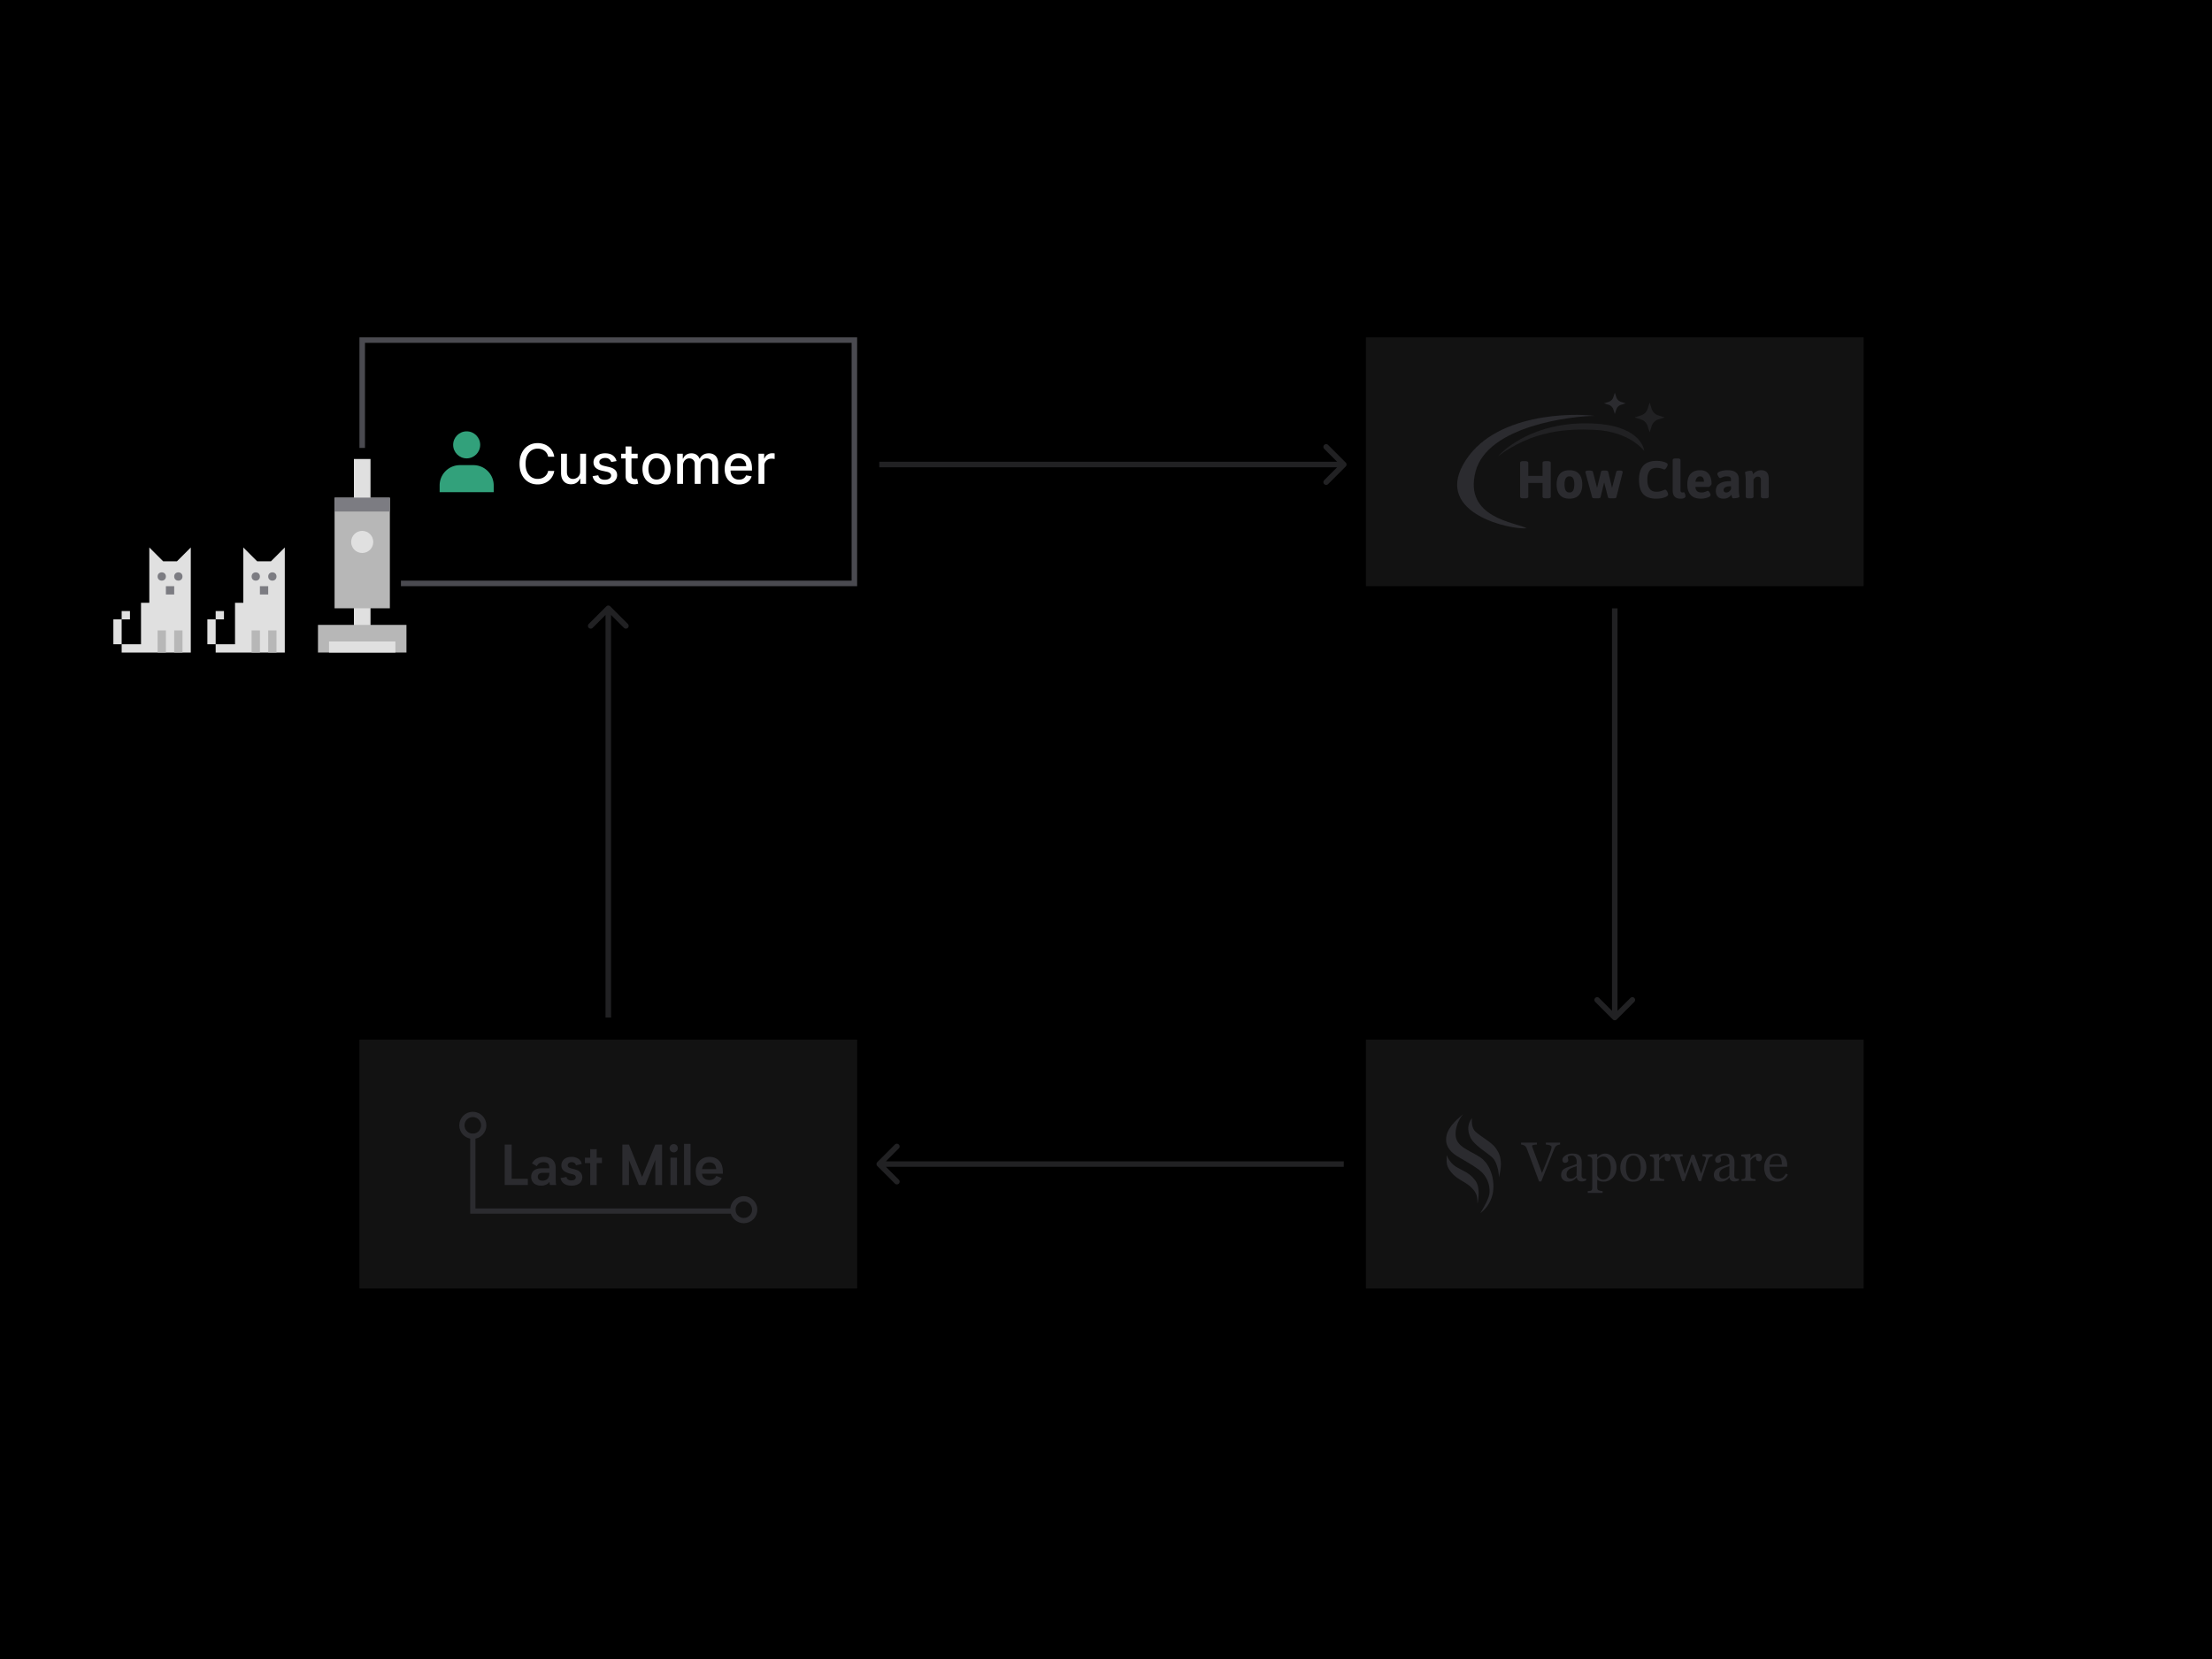 <svg xmlns="http://www.w3.org/2000/svg" width="800" height="600" fill="none" viewBox="110 -80 800 600"><path fill="#000" d="M110-80h800v600H110z"/><g clip-path="url(#a)"><path fill="#121212" d="M604 296h180v90H604z"/><path fill="#2B2B2F" d="M674.228 333.936c-.17.006-.375.045-.616.117a2.195 2.195 0 0 0-.595.244 1.663 1.663 0 0 0-.538.527c-.13.215-.26.469-.39.762a282.545 282.545 0 0 0-1.963 4.844 864.654 864.654 0 0 0-2.695 6.845h-.811c-.937-2.519-1.842-4.948-2.715-7.285a933.75 933.75 0 0 0-1.777-4.736 1.737 1.737 0 0 0-.313-.527 2.19 2.19 0 0 0-.517-.44 1.946 1.946 0 0 0-.586-.244 3.085 3.085 0 0 0-.596-.107v-.694h5.733v.694a8.185 8.185 0 0 0-1.241.146c-.332.072-.498.199-.498.381 0 .072.013.156.039.254.026.097.049.176.069.234.241.638.631 1.68 1.172 3.125.54 1.439 1.308 3.49 2.304 6.153a294.978 294.978 0 0 0 1.709-4.268 155.94 155.94 0 0 0 1.299-3.379c.215-.592.339-1.003.371-1.23.039-.228.059-.414.059-.557a.44.44 0 0 0-.205-.371 1.666 1.666 0 0 0-.528-.264 4.444 4.444 0 0 0-.654-.146 10.433 10.433 0 0 0-.674-.078v-.694h5.157v.694zm9.423 12.988c-.306.111-.576.198-.81.264a2.624 2.624 0 0 1-.781.107c-.508 0-.915-.117-1.221-.352-.3-.241-.492-.589-.576-1.045h-.059a4.747 4.747 0 0 1-1.367 1.075c-.482.247-1.065.371-1.748.371-.723 0-1.318-.222-1.787-.664-.462-.443-.694-1.022-.694-1.739 0-.371.052-.703.157-.996.104-.293.26-.556.468-.791a2.27 2.27 0 0 1 .645-.517 5.25 5.25 0 0 1 .752-.371 62.74 62.74 0 0 1 1.777-.616c.899-.299 1.504-.533 1.817-.703v-.967c0-.084-.02-.247-.059-.488a1.95 1.95 0 0 0-.225-.683 1.862 1.862 0 0 0-.556-.625c-.235-.183-.57-.274-1.006-.274-.3 0-.579.052-.84.156-.254.098-.433.202-.537.313 0 .13.029.322.088.576.065.254.098.488.098.703 0 .228-.105.436-.313.625-.202.189-.485.283-.85.283-.325 0-.566-.114-.722-.341a1.422 1.422 0 0 1-.225-.782c0-.299.104-.586.313-.859.214-.273.491-.518.83-.732a4.317 4.317 0 0 1 1.064-.459 4.061 4.061 0 0 1 1.221-.196c.547 0 1.022.039 1.426.117.41.072.781.232 1.113.479.332.241.583.57.752.986.176.41.264.941.264 1.592 0 .931-.01 1.758-.03 2.481a89.06 89.06 0 0 0-.029 2.353c0 .254.042.456.127.606.091.149.228.276.41.38.098.059.251.092.459.098.215.007.433.01.654.01v.625zm-3.408-5.156c-.553.162-1.038.322-1.455.478a5.885 5.885 0 0 0-1.162.586 2.615 2.615 0 0 0-.772.791c-.188.3-.283.658-.283 1.074 0 .541.14.938.42 1.192.287.254.648.381 1.084.381.462 0 .869-.111 1.221-.332.351-.228.648-.495.889-.801l.058-3.369zm13.164-3.155c.384.456.681.987.889 1.592.215.599.322 1.286.322 2.061 0 .761-.127 1.458-.381 2.089a5.12 5.12 0 0 1-1.006 1.602 4.737 4.737 0 0 1-1.455 1.035c-.533.241-1.1.362-1.699.362-.579 0-1.055-.066-1.426-.196a3.37 3.37 0 0 1-.908-.459h-.078v2.891c0 .234.046.43.137.586.091.156.231.27.42.342.156.058.377.114.664.166.293.058.534.091.722.097v.655h-5.38v-.655c.201-.013.397-.029.585-.049.189-.019.359-.052.508-.097a.657.657 0 0 0 .41-.342c.079-.163.118-.355.118-.576v-10.244c0-.196-.049-.384-.147-.567a1.244 1.244 0 0 0-.381-.439 1.326 1.326 0 0 0-.488-.176 4.051 4.051 0 0 0-.605-.088v-.635l3.281-.214.137.117v1.084l.078.019a4.21 4.21 0 0 1 1.259-.976c.502-.261 1-.391 1.495-.391a3.54 3.54 0 0 1 1.64.381c.501.254.931.596 1.289 1.025zm-1.592 6.924a4.4 4.4 0 0 0 .577-1.406c.123-.534.185-1.13.185-1.787 0-.482-.052-.974-.156-1.475a4.211 4.211 0 0 0-.488-1.308 2.723 2.723 0 0 0-.87-.918c-.358-.235-.787-.352-1.289-.352-.481 0-.892.107-1.23.322a3.63 3.63 0 0 0-.879.752v5.694c.059.175.153.358.283.546.137.189.287.352.449.489.202.163.42.296.655.4.234.098.521.147.859.147.365 0 .716-.095 1.055-.284.338-.195.622-.468.849-.82zm13.604-3.349c0 .677-.107 1.344-.322 2.001-.215.651-.521 1.205-.918 1.661-.45.52-.97.908-1.563 1.162-.592.254-1.256.381-1.992.381a4.542 4.542 0 0 1-1.748-.342 4.48 4.48 0 0 1-1.475-1.016 4.91 4.91 0 0 1-1.015-1.592c-.248-.631-.371-1.338-.371-2.119 0-1.504.436-2.734 1.308-3.691.879-.957 2.028-1.436 3.448-1.436 1.347 0 2.457.456 3.33 1.367.878.905 1.318 2.113 1.318 3.624zm-2.022.019a8.65 8.65 0 0 0-.146-1.543c-.098-.547-.244-1.009-.439-1.387a2.655 2.655 0 0 0-.821-.966c-.338-.248-.752-.372-1.24-.372-.501 0-.931.124-1.289.372a2.74 2.74 0 0 0-.859 1.015c-.209.397-.355.85-.44 1.358a8.916 8.916 0 0 0-.127 1.474c0 .625.049 1.205.147 1.738.104.528.267 1 .488 1.416.221.417.498.746.83.987.339.234.755.351 1.25.351.814 0 1.458-.393 1.934-1.181.475-.788.712-1.875.712-3.262zm10.791-3.496c0 .332-.081.628-.244.889-.162.254-.413.38-.752.38-.364 0-.644-.094-.839-.283-.189-.189-.284-.397-.284-.625 0-.143.01-.273.03-.39.026-.118.048-.235.068-.352-.306 0-.664.124-1.074.371-.41.248-.759.599-1.045 1.055v5.605c0 .228.042.414.127.557a.82.82 0 0 0 .42.322c.162.065.371.114.625.147.26.032.485.055.674.068v.645h-5.079v-.645l.459-.039c.163-.013.303-.039.42-.078a.69.69 0 0 0 .401-.303c.091-.15.136-.342.136-.576v-5.947c0-.202-.048-.401-.146-.596a1.144 1.144 0 0 0-.391-.469 1.267 1.267 0 0 0-.439-.166 3.463 3.463 0 0 0-.547-.078v-.635l3.203-.214.137.136v1.358h.049c.403-.528.853-.928 1.347-1.202.495-.273.948-.41 1.358-.41.41 0 .742.134.996.401.26.267.39.625.39 1.074zm15.176-.615c-.273.026-.569.14-.888.342-.313.201-.541.504-.684.908l-.928 2.724-.967 2.881c-.117.339-.237.703-.361 1.094-.117.391-.224.765-.322 1.123h-.84l-2.588-7.09-2.607 7.09h-.801a699.62 699.62 0 0 1-1.436-4.297 287.762 287.762 0 0 0-1.23-3.721 1.321 1.321 0 0 0-.596-.722 2.162 2.162 0 0 0-.849-.313v-.644h4.296v.683a3.291 3.291 0 0 0-.703.108c-.247.065-.371.172-.371.322 0 .026.01.081.03.166.026.085.055.176.087.273.209.684.443 1.449.704 2.295.266.84.608 1.934 1.025 3.282l2.461-6.934h.937l2.51 6.836c.28-.872.557-1.716.83-2.529.28-.821.524-1.589.733-2.305.045-.169.088-.322.127-.459.045-.143.068-.283.068-.42a.406.406 0 0 0-.156-.312 1.268 1.268 0 0 0-.381-.225 2.078 2.078 0 0 0-.43-.117 2.158 2.158 0 0 0-.332-.039v-.625h3.662v.625zm9.522 8.828c-.306.111-.576.198-.811.264a2.624 2.624 0 0 1-.781.107c-.508 0-.915-.117-1.221-.352-.299-.241-.491-.589-.576-1.045h-.059a4.733 4.733 0 0 1-1.367 1.075c-.481.247-1.064.371-1.748.371-.722 0-1.318-.222-1.787-.664-.462-.443-.693-1.022-.693-1.739 0-.371.052-.703.156-.996.104-.293.26-.556.469-.791.163-.195.377-.368.644-.517a5.25 5.25 0 0 1 .752-.371c.293-.111.886-.316 1.778-.616.898-.299 1.504-.533 1.816-.703v-.967c0-.084-.02-.247-.059-.488a1.948 1.948 0 0 0-.224-.683 1.866 1.866 0 0 0-.557-.625c-.234-.183-.569-.274-1.006-.274-.299 0-.579.052-.84.156-.253.098-.432.202-.537.313 0 .13.03.322.088.576.065.254.098.488.098.703 0 .228-.104.436-.313.625-.201.189-.485.283-.849.283-.326 0-.567-.114-.723-.341a1.421 1.421 0 0 1-.224-.782c0-.299.104-.586.312-.859a3.27 3.27 0 0 1 .83-.732 4.308 4.308 0 0 1 1.065-.459 4.05 4.05 0 0 1 1.22-.196c.547 0 1.022.039 1.426.117.41.072.781.232 1.113.479.332.241.583.57.752.986.176.41.264.941.264 1.592 0 .931-.01 1.758-.029 2.481-.02.716-.03 1.5-.03 2.353 0 .254.043.456.127.606.091.149.228.276.41.38.098.059.251.092.459.098.215.007.433.01.655.01v.625zm-3.408-5.156c-.554.162-1.039.322-1.456.478a5.913 5.913 0 0 0-1.162.586 2.623 2.623 0 0 0-.771.791c-.189.3-.283.658-.283 1.074 0 .541.14.938.42 1.192.286.254.647.381 1.084.381.462 0 .869-.111 1.22-.332.352-.228.648-.495.889-.801l.059-3.369zm11.738-3.057c0 .332-.082.628-.244.889-.163.254-.414.38-.752.38-.365 0-.645-.094-.84-.283-.189-.189-.283-.397-.283-.625 0-.143.009-.273.029-.39.026-.118.049-.235.068-.352-.306 0-.664.124-1.074.371-.41.248-.758.599-1.045 1.055v5.605c0 .228.043.414.127.557a.82.82 0 0 0 .42.322c.163.065.371.114.625.147.26.032.485.055.674.068v.645h-5.078v-.645l.459-.039c.163-.013.302-.039.42-.078a.691.691 0 0 0 .4-.303c.091-.15.137-.342.137-.576v-5.947c0-.202-.049-.401-.147-.596a1.15 1.15 0 0 0-.39-.469 1.28 1.28 0 0 0-.44-.166 3.446 3.446 0 0 0-.547-.078v-.635l3.203-.214.137.136v1.358h.049c.404-.528.853-.928 1.348-1.202.494-.273.947-.41 1.357-.41.41 0 .742.134.996.401.261.267.391.625.391 1.074zm9.385 6.123a4.933 4.933 0 0 1-1.622 1.836c-.677.456-1.455.684-2.333.684-.775 0-1.456-.137-2.042-.411a4.005 4.005 0 0 1-1.435-1.113 4.795 4.795 0 0 1-.85-1.641 7.052 7.052 0 0 1-.273-1.982c0-.625.098-1.237.293-1.836a5.276 5.276 0 0 1 .879-1.631 4.19 4.19 0 0 1 1.377-1.113 3.968 3.968 0 0 1 1.855-.43c.703 0 1.306.111 1.807.332.501.222.908.524 1.221.909.299.364.52.794.664 1.289.149.494.224 1.031.224 1.611v.644h-6.377c0 .632.059 1.205.176 1.719.124.514.316.967.576 1.358.254.377.586.677.996.898.41.215.899.322 1.465.322.58 0 1.078-.133 1.494-.4.423-.274.83-.762 1.221-1.465l.684.42zm-2.159-3.672c0-.364-.032-.755-.097-1.172a3.542 3.542 0 0 0-.293-1.045 1.995 1.995 0 0 0-.615-.732c-.261-.189-.596-.283-1.006-.283-.684 0-1.254.286-1.709.859-.45.566-.694 1.357-.733 2.373h4.453zm-102.363 4.688c.078-1.593-.486-4.704-1.818-6.586-1.332-1.882-7.116-4.791-8.526-8.027-1.41-3.236-.447-5.55.651-6.827 0 0-.486 3.034 1.089 4.705 1.575 1.671 5.862 3.869 7.399 6.011 1.536 2.141 1.818 3.456 1.944 5.492.126 2.035-.729 5.232-.729 5.232h-.01zm-7.72 9.583c-.077-2.477-.077-3.754-2.1-5.828-2.022-2.074-4.89-2.909-6.824-4.992-2.723-2.91-2.188-4.35-2.237-6.904 0 0 .934 2.832 3.598 4.388 2.664 1.555 4.763 2.112 6.825 4.945 2.061 2.832.729 8.382.729 8.382l.009.009z"/><path fill="#2B2B2F" d="M639.187 322.941c-1.215 1.076-5.172 4.033-5.998 7.624-.827 3.591 1.234 5.665 2.809 6.904 1.575 1.238 7.836 4.311 10.102 6.663 2.265 2.352 2.946 5.55 2.508 7.902-.437 2.353-3.237 6.702-3.237 6.702s3.393-2.151 4.443-6.865c1.05-4.714-.652-10.773-4.482-13.327-3.831-2.554-8.779-3.745-8.896-8.142-.117-4.398 2.751-7.461 2.751-7.461z"/><path fill="#121212" d="M240 296h180v90H240z"/><path fill="#2B2B2F" d="M295.049 346.335v-12.38h-2.52v14.6h8.36v-2.22h-5.84zm16.107 2.22c-.12-.32-.18-1.24-.18-2.16v-3.92c0-3.1-2.04-4.08-4.26-4.08-1.84 0-3.44.68-4.32 2.36l1.72 1c.46-.9 1.24-1.44 2.48-1.44 1.18 0 2.06.5 2.06 1.84v.38h-2.96c-2.2 0-3.6 1.12-3.6 3.08 0 2 1.48 3.2 3.58 3.2 1.48 0 2.52-.62 3.04-1.38.04.48.1.9.16 1.12h2.28zm-2.48-4.16c0 1.96-1.24 2.62-2.38 2.62-1.12 0-1.8-.48-1.8-1.42 0-.88.6-1.42 1.74-1.42h2.44v.22zm6.225 1.28-2.16.38c.24 1.6 1.56 2.76 3.94 2.76 2.5 0 3.92-1.22 3.92-3.02 0-1.44-.96-2.42-2.74-2.9l-1.34-.34c-.82-.22-1.2-.56-1.2-1.12 0-.68.58-1.14 1.42-1.14.82 0 1.44.44 1.54 1.16l2.12-.5c-.3-1.64-1.8-2.56-3.74-2.56-2.32 0-3.64 1.36-3.64 3.08 0 1.3.74 2.32 2.8 2.88l1.36.36c.64.16 1.06.48 1.06 1.06 0 .82-.72 1.14-1.58 1.14-1.04 0-1.68-.48-1.76-1.24zm12.801-6.98h-1.9v-3.08h-2.34v3.08h-1.92v1.96h1.92v7.9h2.34v-7.9h1.9v-1.96zm19.305-4.74-4.78 11.7-4.76-11.7h-2.38v14.6h2.38v-9l3.58 9h2.36l3.6-9.06v9.06h2.44v-14.6h-2.44zm6.657 2.82c.82 0 1.48-.66 1.48-1.5s-.66-1.5-1.48-1.5c-.84 0-1.5.66-1.5 1.5s.66 1.5 1.5 1.5zm-1.18 1.92v9.86h2.36v-9.86h-2.36zm4.899 9.86h2.36v-14.86h-2.36v14.86zm14.045-4.94c0-3.16-1.92-5.22-4.84-5.22-3 0-4.96 2.14-4.96 5.24 0 3.12 2 5.18 4.92 5.18 2.04 0 3.76-1.02 4.5-2.76l-1.98-.78c-.44.92-1.28 1.5-2.52 1.5-1.32 0-2.52-.66-2.68-2.28h7.56v-.88zm-4.9-3.24c1.42 0 2.4.8 2.5 2.46h-5.12c.2-1.6 1.18-2.46 2.62-2.46z"/><path stroke="#2B2B2F" stroke-width="1.9" d="M281 330v28h95"/><circle cx="281" cy="327" r="3.95" stroke="#2B2B2F" stroke-width="1.9"/><circle cx="379" cy="357.5" r="3.95" stroke="#2B2B2F" stroke-width="1.9"/><path fill="#212123" d="M693.293 288.707a.999.999 0 0 0 1.414 0l6.364-6.364a.999.999 0 1 0-1.414-1.414L694 286.586l-5.657-5.657a.999.999 0 1 0-1.414 1.414l6.364 6.364zM693 140v148h2V140h-2zM427.293 340.293a.999.999 0 0 0 0 1.414l6.364 6.364a.999.999 0 1 0 1.414-1.414L429.414 341l5.657-5.657a.999.999 0 1 0-1.414-1.414l-6.364 6.364zM596 340H428v2h168v-2zm.707-251.293a1 1 0 0 0 0-1.414l-6.364-6.364a1 1 0 1 0-1.414 1.414L594.586 88l-5.657 5.657a1 1 0 1 0 1.414 1.414l6.364-6.364zM428 89h168v-2H428v2zm-97.293 50.293a.999.999 0 0 0-1.414 0l-6.364 6.364a.999.999 0 1 0 1.414 1.414l5.657-5.657 5.657 5.657a.999.999 0 1 0 1.414-1.414l-6.364-6.364zM331 288V140h-2v148h2z"/><path stroke="#4A4A50" stroke-width="2" d="M241 82V43h178v88H255"/><path fill="#E0E0E0" d="M244 86h-6v61h6z"/><path fill="#B7B7B7" d="M251 140h-20v-40h20z"/><path fill="#7C7C82" d="M251 105h-20v-5h20z"/><path fill="#B7B7B7" d="M257 156h-32v-10h32z"/><path fill="#E0E0E0" d="M253 152h-24v4h24z"/><circle r="4" fill="#E0E0E0" transform="matrix(-1 0 0 1 241 116)"/><path fill="#E0E0E0" d="M185 144h3v9h-3zm3-3h3v3h-3z"/><path fill="#E0E0E0" d="m198 118 5 5h5l5-5v38h-25v-3h7v-15h3v-20z"/><path fill="#B7B7B7" d="M201 148h3v8h-3zm6 0h3v8h-3z"/><circle cx="202.5" cy="128.5" r="1.5" fill="#7C7C82"/><circle cx="208.5" cy="128.5" r="1.5" fill="#7C7C82"/><path fill="#7C7C82" d="M204 132h3v3h-3z"/><path fill="#E0E0E0" d="M151 144h3v9h-3zm3-3h3v3h-3z"/><path fill="#E0E0E0" d="m164 118 5 5h5l5-5v38h-25v-3h7v-15h3v-20z"/><path fill="#B7B7B7" d="M167 148h3v8h-3zm6 0h3v8h-3z"/><circle cx="168.5" cy="128.5" r="1.5" fill="#7C7C82"/><circle cx="174.5" cy="128.5" r="1.5" fill="#7C7C82"/><path fill="#7C7C82" d="M170 132h3v3h-3z"/><path fill="#fff" d="M310.457 85.185h-2.216a3.384 3.384 0 0 0-1.328-2.166 3.674 3.674 0 0 0-1.129-.569 4.408 4.408 0 0 0-1.314-.192c-.838 0-1.589.211-2.252.633-.658.421-1.179 1.039-1.562 1.853-.379.815-.569 1.809-.569 2.983 0 1.184.19 2.183.569 2.997.383.815.906 1.43 1.569 1.847.663.417 1.409.625 2.237.625.46 0 .895-.061 1.307-.185a3.775 3.775 0 0 0 1.13-.56 3.397 3.397 0 0 0 1.342-2.138l2.216.007a5.945 5.945 0 0 1-.689 1.974 5.451 5.451 0 0 1-1.3 1.548 5.873 5.873 0 0 1-1.804 1.002 6.674 6.674 0 0 1-2.216.355c-1.259 0-2.381-.298-3.366-.895-.985-.601-1.762-1.46-2.33-2.578-.563-1.118-.845-2.45-.845-3.999 0-1.553.284-2.886.852-3.998.569-1.118 1.345-1.975 2.33-2.571.985-.602 2.105-.902 3.359-.902a6.77 6.77 0 0 1 2.159.334c.673.217 1.276.54 1.811.965.535.422.978.938 1.329 1.549.35.606.587 1.3.71 2.08zm9.366 5.29v-6.384h2.131V95h-2.088v-1.89h-.114a3.411 3.411 0 0 1-1.207 1.457c-.55.383-1.234.575-2.053.575-.701 0-1.321-.154-1.861-.462-.535-.312-.956-.774-1.264-1.385-.303-.61-.455-1.365-.455-2.265v-6.94h2.124v6.684c0 .743.206 1.335.618 1.776.412.44.947.66 1.605.66.398 0 .793-.1 1.186-.298.398-.199.727-.5.987-.902.265-.403.396-.914.391-1.534zm13.159-3.72-1.925.34a2.276 2.276 0 0 0-.384-.703 1.89 1.89 0 0 0-.696-.547c-.293-.142-.66-.213-1.1-.213-.602 0-1.104.135-1.506.405-.403.265-.604.608-.604 1.03 0 .364.135.658.405.88.27.223.706.405 1.307.547l1.733.398c1.004.232 1.752.59 2.244 1.073.493.482.739 1.11.739 1.882 0 .653-.19 1.235-.568 1.747-.374.506-.898.904-1.57 1.193-.668.289-1.442.433-2.322.433-1.222 0-2.219-.26-2.991-.781-.771-.526-1.245-1.271-1.42-2.237l2.053-.313c.127.535.39.94.788 1.215.398.27.916.404 1.555.404.696 0 1.253-.144 1.669-.433.417-.293.625-.65.625-1.072 0-.341-.128-.627-.383-.86-.251-.231-.637-.407-1.158-.525l-1.846-.405c-1.018-.232-1.771-.601-2.259-1.108-.483-.507-.724-1.148-.724-1.925 0-.644.18-1.207.539-1.69.36-.483.857-.86 1.492-1.13.634-.274 1.361-.411 2.18-.411 1.179 0 2.107.255 2.784.767.677.507 1.125 1.186 1.343 2.038zm7.64-2.664v1.705h-5.959V84.09h5.959zm-4.361-2.614h2.124v10.32c0 .412.061.722.184.93a.964.964 0 0 0 .476.42c.199.07.415.106.647.106.17 0 .319-.012.447-.036.128-.023.227-.042.298-.056l.384 1.754a3.55 3.55 0 0 1-.526.142 4.15 4.15 0 0 1-.852.085 3.74 3.74 0 0 1-1.563-.298 2.682 2.682 0 0 1-1.171-.966c-.299-.436-.448-.983-.448-1.64v-10.76zm11.188 13.743c-1.023 0-1.915-.234-2.678-.703-.762-.469-1.354-1.124-1.775-1.967-.422-.843-.632-1.828-.632-2.955 0-1.132.21-2.121.632-2.969.421-.847 1.013-1.505 1.775-1.974.763-.469 1.655-.703 2.678-.703s1.915.234 2.678.703c.762.469 1.354 1.127 1.775 1.974.422.848.632 1.837.632 2.97 0 1.126-.21 2.11-.632 2.954-.421.843-1.013 1.498-1.775 1.967-.763.469-1.655.703-2.678.703zm.007-1.782c.663 0 1.212-.176 1.648-.526.435-.35.757-.817.966-1.4a5.566 5.566 0 0 0 .319-1.924 5.54 5.54 0 0 0-.319-1.917c-.209-.588-.531-1.059-.966-1.414-.436-.355-.985-.533-1.648-.533-.668 0-1.221.178-1.662.533-.435.355-.76.826-.973 1.413a5.664 5.664 0 0 0-.312 1.918c0 .7.104 1.342.312 1.925.213.582.538 1.049.973 1.399.441.35.994.525 1.662.525zM354.905 95V84.09h2.038v1.776h.135a2.818 2.818 0 0 1 1.115-1.406c.516-.34 1.134-.511 1.854-.511.729 0 1.34.17 1.832.511.497.341.864.81 1.101 1.407h.114a3.067 3.067 0 0 1 1.242-1.393c.569-.35 1.246-.525 2.032-.525.989 0 1.797.31 2.422.93.629.62.944 1.556.944 2.806V95h-2.123v-7.117c0-.738-.202-1.273-.604-1.605-.403-.331-.883-.497-1.442-.497-.691 0-1.229.213-1.612.64-.384.42-.575.963-.575 1.626V95h-2.117v-7.251c0-.592-.185-1.068-.554-1.428-.369-.36-.85-.54-1.442-.54-.402 0-.774.107-1.115.32-.336.208-.608.5-.816.873-.204.374-.306.808-.306 1.3V95h-2.123zm22.377.22c-1.075 0-2-.23-2.777-.689a4.676 4.676 0 0 1-1.79-1.953c-.416-.843-.625-1.83-.625-2.962 0-1.117.209-2.102.625-2.954.422-.852 1.009-1.518 1.762-1.996.757-.478 1.643-.717 2.656-.717a5.35 5.35 0 0 1 1.79.305 4.337 4.337 0 0 1 1.555.96c.459.435.822 1 1.087 1.697.265.69.397 1.531.397 2.52v.754h-8.671v-1.591h6.591c0-.559-.114-1.054-.341-1.485a2.583 2.583 0 0 0-.959-1.03c-.407-.25-.886-.376-1.435-.376-.596 0-1.117.147-1.562.44a2.947 2.947 0 0 0-1.023 1.137 3.277 3.277 0 0 0-.355 1.513v1.242c0 .73.128 1.35.383 1.861.261.512.623.902 1.087 1.172.464.265 1.006.398 1.626.398.403 0 .77-.057 1.101-.17a2.38 2.38 0 0 0 .86-.526c.241-.232.426-.519.554-.86l2.01.363a3.637 3.637 0 0 1-.867 1.555 4.2 4.2 0 0 1-1.555 1.03c-.621.241-1.328.362-2.124.362zm7.037-.22V84.09h2.052v1.734h.114a2.637 2.637 0 0 1 1.051-1.385 3.01 3.01 0 0 1 1.719-.511 9.072 9.072 0 0 1 .902.05v2.03a3.797 3.797 0 0 0-.455-.078 4.338 4.338 0 0 0-.653-.05c-.502 0-.95.107-1.343.32a2.373 2.373 0 0 0-1.264 2.138V95h-2.123z"/><circle cx="278.778" cy="80.889" r="4.889" fill="#32A17B"/><path fill="#32A17B" d="M269 95.556a7.333 7.333 0 0 1 7.333-7.333h4.889a7.334 7.334 0 0 1 7.334 7.333V98H269v-2.444z"/><path fill="#121212" d="M604 42h180v90H604z"/><path fill="#2B2B2F" d="M660.915 100.231c-.76 0-1.139-.2-1.139-.601V87.405c0-.207.089-.361.268-.462.187-.107.477-.16.871-.16h.676c.394 0 .681.053.86.16.186.1.279.255.279.462v4.716h5.156v-4.716c0-.207.093-.361.28-.462.186-.107.476-.16.87-.16h.666c.766 0 1.149.207 1.149.622V99.63c0 .401-.383.601-1.149.601h-.666c-.767 0-1.15-.2-1.15-.601v-4.984h-5.156v4.984c0 .401-.38.601-1.139.601h-.676zm16.704.129c-1.511 0-2.664-.444-3.459-1.332-.788-.888-1.182-2.166-1.182-3.835 0-1.661.394-2.932 1.182-3.813.795-.881 1.948-1.321 3.459-1.321 1.511 0 2.657.44 3.437 1.32.788.875 1.182 2.146 1.182 3.814 0 1.669-.394 2.947-1.182 3.835-.78.888-1.926 1.332-3.437 1.332zm0-2.245c.601 0 1.042-.243 1.321-.73.286-.487.43-1.218.43-2.192 0-.966-.144-1.693-.43-2.18-.279-.487-.72-.73-1.321-.73-1.189 0-1.784.97-1.784 2.91 0 .967.144 1.698.43 2.192.294.487.745.73 1.354.73zm9.27 2.116c-.637 0-.992-.132-1.063-.397l-2.396-8.873a.933.933 0 0 1-.043-.29c0-.33.398-.494 1.193-.494.515 0 .884.032 1.106.096.229.058.362.158.397.301l1.3 5.038c.029.1.065.251.108.452l.096.397c.079-.322.158-.623.237-.902l1.214-4.985c.05-.265.404-.397 1.063-.397h.451c.287 0 .527.036.72.107.193.065.304.161.333.29l1.225 5.103c.007.057.035.172.086.343l.096.44.226-.848 1.321-5.038c.086-.265.462-.397 1.128-.397.788 0 1.182.164 1.182.494 0 .021-.015.118-.043.29l-2.245 8.873c-.036.129-.151.229-.344.301a2.28 2.28 0 0 1-.709.096h-.935c-.63 0-.977-.132-1.042-.397l-1.171-4.544c-.05-.179-.118-.455-.204-.827l-.225.849-1.085 4.522c-.029.129-.14.229-.333.301a2.28 2.28 0 0 1-.709.096h-.935zm22.161.129c-2.148 0-3.734-.558-4.758-1.675-1.017-1.118-1.526-2.854-1.526-5.21 0-4.534 2.127-6.8 6.381-6.8.58 0 1.182.057 1.805.172.623.114 1.142.275 1.557.483.423.2.634.426.634.677 0 .179-.072.415-.215.709-.143.286-.315.54-.515.763-.194.222-.366.332-.516.332-.036 0-.133-.035-.29-.107a7.396 7.396 0 0 0-1.085-.354c-.372-.1-.849-.15-1.429-.15-1.124 0-1.958.357-2.503 1.073-.537.71-.805 1.784-.805 3.223 0 1.44.272 2.525.816 3.255.544.73 1.361 1.096 2.449 1.096.566 0 1.057-.058 1.472-.172a8.476 8.476 0 0 0 1.235-.44 5.81 5.81 0 0 0 .194-.076.646.646 0 0 1 .236-.075c.186 0 .365.111.537.333.172.215.312.462.419.741.107.272.161.47.161.591 0 .35-.236.648-.709.892-.465.243-1.031.426-1.697.547-.659.115-1.275.172-1.848.172zm8.691 0c-.91 0-1.604-.254-2.084-.762-.473-.516-.709-1.297-.709-2.342V86.417c0-.415.383-.623 1.149-.623h.537c.394 0 .681.054.86.161.186.1.279.254.279.462v10.871c0 .294.054.505.161.634.108.129.287.193.537.193.065 0 .161-.014.29-.043l.108-.021a.593.593 0 0 1 .118-.011c.107 0 .204.097.29.29.093.186.165.398.215.634.05.229.075.38.075.451 0 .63-.609.945-1.826.945zm7.487 0c-1.676 0-2.925-.447-3.749-1.342-.824-.903-1.235-2.152-1.235-3.75 0-1.797.411-3.115 1.235-3.953.824-.837 1.959-1.256 3.405-1.256.96 0 1.744.218 2.353.655a3.722 3.722 0 0 1 1.343 1.762c.286.737.429 1.572.429 2.502 0 .108-.064.251-.193.43a2.7 2.7 0 0 1-.419.484c-.158.143-.279.214-.365.214h-4.866c.064.73.279 1.25.644 1.558.372.3.888.451 1.547.451.358 0 .68-.04.967-.118.293-.086.605-.197.934-.333.201-.093.337-.14.409-.14.128 0 .268.094.418.28.158.179.29.386.398.623.114.236.172.419.172.548 0 .293-.201.544-.602.752a5.142 5.142 0 0 1-1.407.472 7.297 7.297 0 0 1-1.418.161zm1.031-6.133c0-.588-.114-1.057-.343-1.408-.23-.358-.573-.537-1.032-.537-.945 0-1.518.648-1.718 1.945h3.093zm7.122 6.133c-.974 0-1.69-.254-2.148-.762-.451-.516-.677-1.196-.677-2.041 0-.638.133-1.21.398-1.72.265-.515.802-.948 1.611-1.299.809-.35 1.966-.526 3.47-.526v-.634c0-.373-.118-.648-.355-.827-.236-.18-.612-.269-1.128-.269-.429 0-.798.047-1.106.14a8.488 8.488 0 0 0-.999.354c-.186.086-.301.13-.344.13-.129 0-.272-.097-.43-.29a3.33 3.33 0 0 1-.397-.667c-.115-.25-.172-.44-.172-.57 0-.221.158-.432.473-.633.322-.208.762-.372 1.321-.494a8.27 8.27 0 0 1 1.858-.193c1.433 0 2.475.286 3.126.859.652.566.978 1.343.978 2.331v3.577c0 .595.014 1.056.043 1.386.036.33.082.655.139.977.036.194.054.33.054.409 0 .143-.136.261-.408.354a4.419 4.419 0 0 1-.913.204 7.03 7.03 0 0 1-.827.065.51.51 0 0 1-.484-.28 3.051 3.051 0 0 1-.225-.784l-.022-.129a.87.87 0 0 0-.032-.129c-.072.136-.226.32-.462.548-.229.23-.544.44-.945.634-.401.186-.867.279-1.397.279zm.935-2.245c.358 0 .695-.11 1.01-.333a2.15 2.15 0 0 0 .709-.87V95.86c-1.784 0-2.675.47-2.675 1.408 0 .25.082.454.247.612.172.157.408.236.709.236zm8.185 2.116c-.759 0-1.138-.2-1.138-.601v-6.06c0-.916-.061-1.68-.183-2.288a2.613 2.613 0 0 1-.054-.408c0-.143.133-.258.398-.344.272-.093.576-.16.913-.204.344-.043.619-.064.827-.064.222 0 .376.082.462.247.093.164.176.404.247.72l.065.279c.3-.401.701-.741 1.203-1.02a3.27 3.27 0 0 1 1.633-.43c.959 0 1.668.25 2.126.752.459.5.688 1.278.688 2.33v6.489c0 .401-.387.601-1.16.601h-.527c-.759 0-1.138-.2-1.138-.601V93.57c0-.386-.093-.68-.28-.88-.179-.201-.472-.301-.88-.301-.344 0-.648.114-.913.343-.265.23-.466.484-.602.763v6.134c0 .401-.387.601-1.16.601h-.527z"/><path fill="#212123" d="m707.366 74.028-.753 2.316-.754-2.316a3.626 3.626 0 0 0-2.349-2.316l-2.35-.743 2.35-.742a3.626 3.626 0 0 0 2.349-2.316l.754-2.316.753 2.316a3.63 3.63 0 0 0 2.35 2.316l2.35.742-2.35.743a3.67 3.67 0 0 0-2.35 2.316z"/><path fill="#2B2B2F" d="m694.569 68.066-.542 1.665-.542-1.665a2.61 2.61 0 0 0-1.69-1.666l-1.691-.534 1.691-.534a2.61 2.61 0 0 0 1.69-1.666l.542-1.666.542 1.666a2.61 2.61 0 0 0 1.69 1.666l1.69.534-1.69.534c-.8.254-1.419.877-1.69 1.666z"/><path fill="#212123" d="M651.683 85.1c4.452-4.836 16.356-13.172 35.674-11.863 16.715 1.134 17.308 9.873 17.308 9.873s-5.081-7.064-18.062-7.669c-9.839-.453-22.317.227-34.938 9.646l.018.013z"/><path fill="#2B2B2F" d="M686.665 70.412c-7.131-.989-36.922-1.384-47.5 17.588-9.929 17.802 17.19 23.64 22.967 23.056-3.899-2.186-22.781-3.633-18.503-20.406 4.278-16.773 35.093-20.169 43.036-20.238z"/></g><defs><clipPath id="a"><path fill="#fff" d="M0 0h1024v416H0z"/></clipPath></defs></svg>